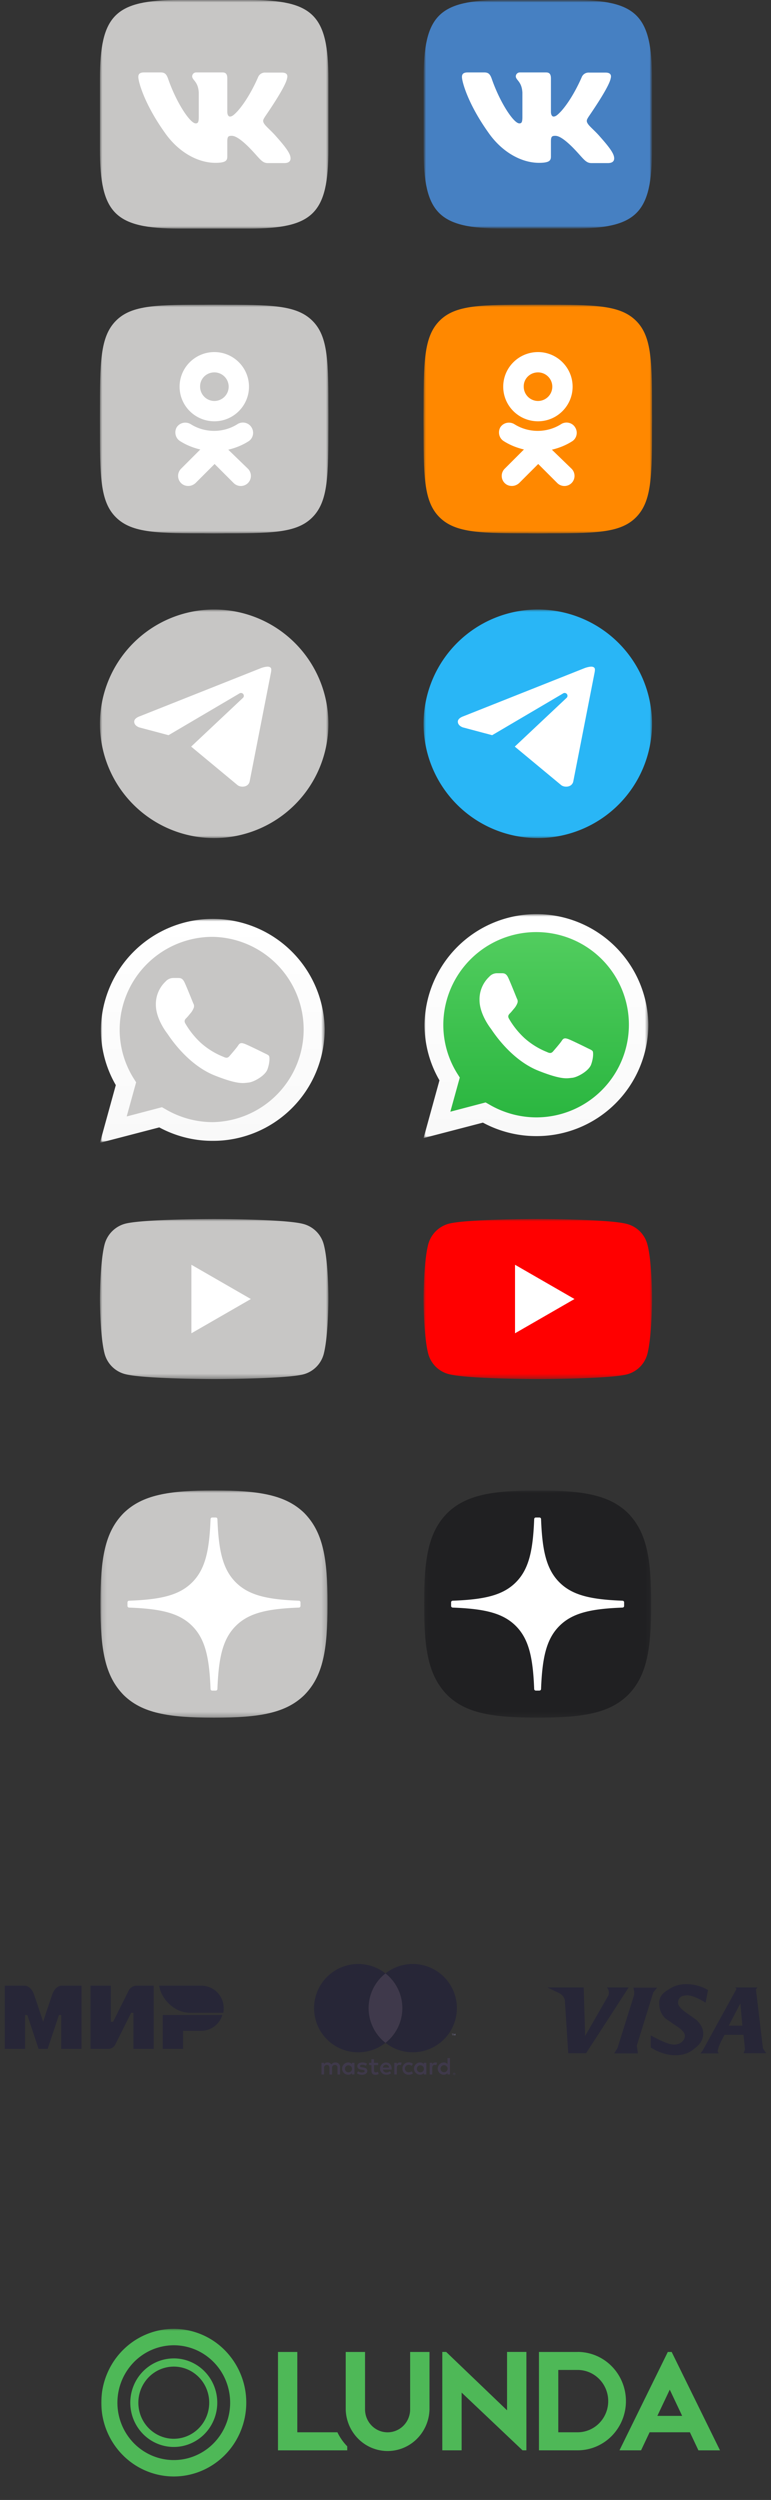 <svg width="162" height="525" fill="none" xmlns="http://www.w3.org/2000/svg"><rect width="100%" height="100%" fill="#333333" stroke="none"/><mask id="a" style="mask-type:luminance" maskUnits="userSpaceOnUse" x="89" y="128" width="48" height="48"><path d="M89 128h48v48H89v-48z" fill="#fff"/></mask><g mask="url(#a)"><path d="M113 128a24.006 24.006 0 0 0-24 24 24.001 24.001 0 0 0 40.971 16.971 24.006 24.006 0 0 0 0-33.942A24.005 24.005 0 0 0 113 128z" fill="#29B6F6"/><path fill-rule="evenodd" clip-rule="evenodd" d="m120.446 164.151 4.495-22.951s.06-.3.06-.6c0-.45-.4-.6-.75-.6-.57-.001-1.352.28-1.351.281l-25.58 10.161s-1.12.358-1.12 1.108c0 .9 1.09 1.215 1.09 1.215l6.113 1.626.007.004 14.863-8.747a.583.583 0 0 1 .443-.118.592.592 0 0 1 .462.329.6.6 0 0 1-.177.741l-10.835 10.19v.001l.001.001 9.737 8.079s.357.329 1.048.329c1.301 0 1.494-1.049 1.494-1.049z" fill="#fff"/></g><mask id="b" style="mask-type:luminance" maskUnits="userSpaceOnUse" x="21" y="128" width="48" height="48"><path d="M21 128h48v48H21v-48z" fill="#fff"/></mask><g mask="url(#b)"><path d="M45 128a24.006 24.006 0 0 0-24 24 24.003 24.003 0 0 0 24 24 24.006 24.006 0 0 0 24-24 24.003 24.003 0 0 0-24-24z" fill="#C7C6C5"/><path fill-rule="evenodd" clip-rule="evenodd" d="M52.446 164.151 56.94 141.2s.06-.3.06-.6c0-.45-.4-.6-.75-.6-.57-.001-1.352.28-1.35.281l-25.58 10.161s-1.12.358-1.12 1.108c0 .9 1.088 1.215 1.088 1.215l6.114 1.626.007.004 14.863-8.747a.593.593 0 0 1 .443-.118.603.603 0 0 1 .5.44.597.597 0 0 1-.215.63l-10.835 10.19v.001l.001.001 9.737 8.079s.357.329 1.048.329c1.301 0 1.495-1.049 1.495-1.049z" fill="#fff"/></g><mask id="c" style="mask-type:luminance" maskUnits="userSpaceOnUse" x="21" y="64" width="48" height="48"><path d="M21 64h48v48H21V64z" fill="#fff"/></mask><g mask="url(#c)"><path fill-rule="evenodd" clip-rule="evenodd" d="m68.999 88 .001-.167C69 69.167 63.33 64 45.152 64l-.152.001-.152-.001C26.67 64 21 69.167 21 87.833l.001.167-.001.167C21 106.833 26.67 112 44.848 112l.152-.001.152.001C63.33 112 69 106.833 69 88.167L68.999 88z" fill="#C7C6C5"/><path d="M45.047 88.473c4.004 0 7.268-3.264 7.268-7.268s-3.264-7.268-7.268-7.268c-4.047 0-7.311 3.264-7.311 7.268s3.265 7.268 7.311 7.268zm0-10.271a3.01 3.01 0 0 1 3.003 3.003 3.01 3.01 0 0 1-3.003 3.003 3.01 3.01 0 0 1-3.003-3.003c-.044-1.654 1.306-3.003 3.003-3.003zm2.915 16.234c1.48-.348 2.916-.914 4.22-1.741 1.002-.609 1.307-1.958.654-2.959-.61-1.001-1.96-1.306-2.96-.653-2.958 1.871-6.832 1.871-9.791 0-1.001-.609-2.306-.348-2.96.653-.565 1.001-.26 2.307.74 2.916 1.307.827 2.743 1.393 4.222 1.741L38.04 98.44a2.13 2.13 0 0 0 0 3.003c.435.435.957.609 1.523.609s1.088-.218 1.523-.609l4.004-4.004 4.004 4.004a2.128 2.128 0 0 0 3.003 0 2.13 2.13 0 0 0 0-3.003l-4.135-4.004z" fill="#fff"/><path d="M21 87.04c0-10.862 0-16.291 3.36-19.68C27.72 63.971 33.163 64 44.04 64h1.92c10.862 0 16.291 0 19.68 3.36C69.029 70.72 69 76.163 69 87.04v1.92c0 10.862 0 16.291-3.36 19.68-3.36 3.389-8.803 3.36-19.68 3.36h-1.92c-10.862 0-16.291 0-19.68-3.36-3.389-3.36-3.36-8.803-3.36-19.68v-1.92z" fill="#C7C6C5"/><path d="M45.047 88.473c4.004 0 7.268-3.264 7.268-7.268s-3.264-7.268-7.268-7.268c-4.047 0-7.311 3.264-7.311 7.268s3.265 7.268 7.311 7.268zm0-10.271a3.01 3.01 0 0 1 3.003 3.003 3.01 3.01 0 0 1-3.003 3.003 3.01 3.01 0 0 1-3.003-3.003c-.044-1.654 1.306-3.003 3.003-3.003zm2.915 16.234c1.48-.348 2.916-.914 4.222-1.741 1-.609 1.305-1.958.653-2.959-.61-1.001-1.96-1.306-2.96-.653-2.958 1.871-6.832 1.871-9.791 0-1.001-.609-2.306-.348-2.96.653-.565 1.001-.26 2.307.74 2.916 1.307.827 2.743 1.393 4.222 1.741L38.04 98.44a2.13 2.13 0 0 0 0 3.003c.435.435.957.609 1.523.609s1.088-.218 1.523-.609l4.004-4.004 4.004 4.004a2.128 2.128 0 0 0 3.003 0 2.13 2.13 0 0 0 0-3.003l-4.135-4.004z" fill="#fff"/></g><mask id="d" style="mask-type:luminance" maskUnits="userSpaceOnUse" x="89" y="64" width="48" height="48"><path d="M89 64h48v48H89V64z" fill="#fff"/></mask><g mask="url(#d)"><path fill-rule="evenodd" clip-rule="evenodd" d="m136.999 88 .001-.167C137 69.167 131.33 64 113.152 64l-.152.001-.152-.001C94.67 64 89 69.167 89 87.833l.001.167-.001.167C89 106.833 94.67 112 112.848 112l.152-.001.152.001C131.33 112 137 106.833 137 88.167l-.001-.167z" fill="#F80"/><path d="M113.047 88.473c4.004 0 7.268-3.264 7.268-7.268s-3.264-7.268-7.268-7.268c-4.047 0-7.311 3.264-7.311 7.268s3.264 7.268 7.311 7.268zm0-10.271a3.01 3.01 0 0 1 3.003 3.003 3.01 3.01 0 0 1-3.003 3.003 3.012 3.012 0 0 1-3.003-3.003c-.044-1.654 1.306-3.003 3.003-3.003zm2.915 16.234c1.48-.348 2.916-.914 4.221-1.741 1.001-.609 1.306-1.958.653-2.959-.609-1.001-1.959-1.306-2.959-.653-2.959 1.871-6.833 1.871-9.792 0-1.001-.609-2.306-.348-2.959.653-.566 1.001-.261 2.307.74 2.916 1.306.827 2.742 1.393 4.221 1.741l-4.047 4.047a2.128 2.128 0 0 0 0 3.003c.435.435.957.609 1.523.609s1.088-.218 1.523-.609l4.004-4.004 4.004 4.004a2.129 2.129 0 0 0 3.003 0 2.13 2.13 0 0 0 0-3.003l-4.135-4.004z" fill="#fff"/><path d="M89 87.04c0-10.862 0-16.291 3.36-19.68 3.36-3.389 8.803-3.36 19.68-3.36h1.92c10.862 0 16.291 0 19.68 3.36 3.389 3.36 3.36 8.803 3.36 19.68v1.92c0 10.862 0 16.291-3.36 19.68-3.36 3.389-8.803 3.36-19.68 3.36h-1.92c-10.862 0-16.291 0-19.68-3.36-3.389-3.36-3.36-8.803-3.36-19.68v-1.92z" fill="#F80"/><path d="M113.047 88.473c4.004 0 7.268-3.264 7.268-7.268s-3.264-7.268-7.268-7.268c-4.047 0-7.311 3.264-7.311 7.268s3.264 7.268 7.311 7.268zm0-10.271a3.01 3.01 0 0 1 3.003 3.003 3.01 3.01 0 0 1-3.003 3.003 3.012 3.012 0 0 1-3.003-3.003c-.044-1.654 1.306-3.003 3.003-3.003zm2.915 16.234c1.48-.348 2.916-.914 4.222-1.741 1.001-.609 1.305-1.958.653-2.959-.609-1.001-1.959-1.306-2.959-.653-2.959 1.871-6.833 1.871-9.792 0-1.001-.609-2.306-.348-2.959.653-.566 1.001-.261 2.307.74 2.916 1.306.827 2.742 1.393 4.221 1.741l-4.048 4.047a2.128 2.128 0 0 0 0 3.003c.435.435.957.609 1.523.609s1.088-.218 1.523-.609l4.004-4.004 4.004 4.004a2.129 2.129 0 0 0 3.003 0 2.13 2.13 0 0 0 0-3.003l-4.135-4.004z" fill="#fff"/></g><mask id="e" style="mask-type:luminance" maskUnits="userSpaceOnUse" x="89" y="0" width="48" height="48"><path d="M89 0h48v48H89V0z" fill="#fff"/></mask><g mask="url(#e)"><mask id="f" style="mask-type:luminance" maskUnits="userSpaceOnUse" x="89" y="0" width="48" height="48"><path d="M89 0h48v48H89V0z" fill="#fff"/></mask><g mask="url(#f)"><path d="M105.632 0h14.736C133.818 0 137 3.182 137 16.632v14.736C137 44.808 133.818 48 120.368 48h-14.736C92.182 48 89 44.818 89 31.368V16.632C89 3.182 92.182 0 105.632 0z" fill="#4680C2"/><path d="M128.293 16.531c.235-.744 0-1.286-1.051-1.286h-3.485a1.546 1.546 0 0 0-1.527.96s-1.795 4.32-4.32 7.147c-.796.835-1.166 1.128-1.608 1.128-.235 0-.542-.269-.542-1.018v-6.964c0-.879-.269-1.287-1.018-1.287h-5.486a.845.845 0 0 0-.878.802c0 .845 1.252 1.051 1.387 3.422v5.16c0 1.119-.202 1.32-.643 1.32-1.186 0-4.066-4.368-5.794-9.35-.341-.96-.677-1.354-1.56-1.354H98.25c-1.018 0-1.186.48-1.186.96 0 .917 1.186 5.52 5.52 11.621 2.88 4.166 6.979 6.403 10.67 6.403 2.237 0 2.506-.509 2.506-1.353v-3.135c0-1.017.202-1.185.917-1.185.509 0 1.44.268 3.489 2.27 2.372 2.371 2.78 3.456 4.1 3.456h3.489c1.018 0 1.493-.509 1.219-1.493-.273-.984-1.44-2.4-2.947-4.099-.811-.96-2.03-1.997-2.4-2.506-.509-.676-.374-.96 0-1.56-.033 0 4.234-6.028 4.675-8.064" fill="#fff"/></g></g><mask id="g" style="mask-type:luminance" maskUnits="userSpaceOnUse" x="21" y="0" width="48" height="48"><path d="M21 0h48v48H21V0z" fill="#fff"/></mask><g mask="url(#g)"><path d="M37.632 0h14.736C65.818 0 69 3.182 69 16.632v14.736C69 44.808 65.818 48 52.368 48H37.632C24.182 48 21 44.818 21 31.368V16.632C21 3.182 24.182 0 37.632 0z" fill="#C7C6C5"/><path d="M60.293 16.531c.235-.744 0-1.286-1.051-1.286h-3.485a1.545 1.545 0 0 0-1.527.96s-1.795 4.32-4.32 7.147c-.796.835-1.166 1.128-1.608 1.128-.235 0-.542-.269-.542-1.018v-6.964c0-.879-.269-1.287-1.018-1.287h-5.486a.84.84 0 0 0-.878.802c0 .845 1.252 1.051 1.387 3.422v5.16c0 1.12-.202 1.32-.643 1.32-1.186 0-4.066-4.368-5.794-9.35-.34-.96-.677-1.354-1.56-1.354H30.25c-1.018 0-1.186.48-1.186.96 0 .917 1.186 5.52 5.52 11.621 2.88 4.166 6.98 6.403 10.67 6.403 2.237 0 2.506-.509 2.506-1.353v-3.135c0-1.017.202-1.185.917-1.185.509 0 1.44.268 3.49 2.27 2.37 2.371 2.779 3.456 4.099 3.456h3.49c1.017 0 1.492-.509 1.218-1.493-.273-.984-1.44-2.4-2.947-4.099-.811-.96-2.03-1.997-2.4-2.506-.509-.676-.374-.96 0-1.56-.033 0 4.234-6.028 4.675-8.064" fill="#fff"/></g><mask id="h" style="mask-type:luminance" maskUnits="userSpaceOnUse" x="89" y="192" width="48" height="47"><path d="M89 192h47.227v47H89v-47z" fill="#fff"/></mask><g mask="url(#h)"><path d="m89.813 238.178 3.225-11.707a22.673 22.673 0 0 1 13.842-33.147 22.674 22.674 0 0 1 28.511 21.85 22.667 22.667 0 0 1-22.692 22.612 22.78 22.78 0 0 1-10.863-2.748l-12.023 3.14z" fill="url(#i)"/><path d="m89 239 3.339-12.123a23.236 23.236 0 0 1-3.136-11.698 23.511 23.511 0 0 1 23.512-23.207 23.511 23.511 0 0 1 23.512 23.207 23.482 23.482 0 0 1-23.519 23.41 23.61 23.61 0 0 1-11.24-2.833L89 239zm13.035-7.485.708.401a19.656 19.656 0 0 0 9.946 2.739 19.466 19.466 0 0 0 17.971-12.013 19.455 19.455 0 0 0-17.971-26.901 19.528 19.528 0 0 0-19.542 19.452 19.314 19.314 0 0 0 2.989 10.352l.472.742-1.983 7.174 7.41-1.946z" fill="url(#j)"/><path d="M106.819 205.393c-.44-.977-.902-1.001-1.318-1.01h-1.129a2.156 2.156 0 0 0-1.568.732 6.521 6.521 0 0 0-2.049 4.883c0 2.886 2.106 5.667 2.399 6.05.293.382 4.071 6.489 10.036 8.836 4.958 1.955 5.974 1.558 7.046 1.459 1.072-.099 3.471-1.417 3.967-2.781.496-1.365.472-2.536.34-2.782-.132-.246-.543-.392-1.129-.685-.586-.293-3.471-1.705-4.014-1.889-.543-.184-.945-.293-1.318.293-.373.586-1.52 1.889-1.861 2.29-.34.402-.689.44-1.275.147a16.004 16.004 0 0 1-4.722-2.909 17.494 17.494 0 0 1-3.278-4.09c-.34-.586-.033-.898.26-1.19.293-.293.586-.685.878-1.02.244-.295.441-.624.586-.978a1.082 1.082 0 0 0-.047-1.02c-.133-.293-1.271-3.183-1.804-4.336z" fill="#fff"/></g><mask id="k" style="mask-type:luminance" maskUnits="userSpaceOnUse" x="21" y="192" width="48" height="48"><path d="M21 192h48v48H21v-48z" fill="#fff"/></mask><g mask="url(#k)"><mask id="l" style="mask-type:luminance" maskUnits="userSpaceOnUse" x="20" y="193" width="49" height="47"><path d="M20.995 193h47.227v47H20.995v-47z" fill="#fff"/></mask><g mask="url(#l)"><path d="m21.808 239.178 3.225-11.707a22.672 22.672 0 0 1 4.772-28.317 22.676 22.676 0 0 1 28.7-.918 22.672 22.672 0 0 1 8.881 17.938 22.669 22.669 0 0 1-22.692 22.612 22.779 22.779 0 0 1-10.863-2.748l-12.023 3.14z" fill="#C7C6C5"/><path d="m20.995 240 3.339-12.123a23.236 23.236 0 0 1-3.136-11.698 23.511 23.511 0 0 1 23.512-23.207 23.512 23.512 0 0 1 23.512 23.207 23.484 23.484 0 0 1-23.52 23.41 23.607 23.607 0 0 1-11.239-2.833L20.995 240zm13.035-7.485.708.401a19.657 19.657 0 0 0 9.946 2.739 19.462 19.462 0 0 0 19.118-19.457 19.46 19.46 0 0 0-19.118-19.457 19.528 19.528 0 0 0-19.542 19.452 19.314 19.314 0 0 0 2.99 10.352l.471.742-1.983 7.174 7.41-1.946z" fill="url(#m)"/><path d="M38.814 206.393c-.44-.977-.902-1.001-1.318-1.01h-1.129a2.152 2.152 0 0 0-1.567.732 6.534 6.534 0 0 0-2.05 4.883c0 2.886 2.106 5.667 2.399 6.05.293.382 4.07 6.489 10.036 8.836 4.958 1.955 5.974 1.558 7.046 1.459 1.072-.099 3.471-1.417 3.967-2.781.496-1.365.472-2.536.34-2.782-.132-.246-.543-.392-1.129-.685-.585-.293-3.47-1.705-4.014-1.889-.543-.184-.945-.293-1.318.293-.373.586-1.52 1.889-1.86 2.29-.34.402-.69.44-1.276.147a15.994 15.994 0 0 1-4.722-2.909 17.504 17.504 0 0 1-3.278-4.09c-.34-.586-.033-.898.26-1.19.293-.293.586-.685.878-1.02.244-.295.441-.624.586-.978a1.078 1.078 0 0 0-.047-1.02c-.132-.293-1.27-3.183-1.804-4.336z" fill="#fff"/></g></g><mask id="n" style="mask-type:luminance" maskUnits="userSpaceOnUse" x="21" y="256" width="48" height="34"><path d="M21 256h48v33.6H21V256z" fill="#fff"/></mask><g mask="url(#n)"><path d="M68.011 261.28a6.02 6.02 0 0 0-4.229-4.229C60.024 256 45 256 45 256s-14.986 0-18.72.989a6.12 6.12 0 0 0-4.291 4.291C21 265.014 21 272.8 21 272.8s0 7.829.989 11.52a6.02 6.02 0 0 0 4.229 4.229C30.014 289.6 45 289.6 45 289.6s15.024 0 18.782-.989a6.016 6.016 0 0 0 4.229-4.229c.989-3.753.989-11.52.989-11.52s.038-7.848-.989-11.582z" fill="#C7C6C5"/><path d="m40.215 279.995 12.494-7.195-12.494-7.195v14.39z" fill="#fff"/></g><mask id="o" style="mask-type:luminance" maskUnits="userSpaceOnUse" x="89" y="256" width="48" height="34"><path d="M89 256h48v33.6H89V256z" fill="#fff"/></mask><g mask="url(#o)"><path d="M136.011 261.28a6.018 6.018 0 0 0-4.229-4.229C128.024 256 113 256 113 256s-14.986 0-18.72.989a6.12 6.12 0 0 0-4.291 4.291C89 265.014 89 272.8 89 272.8s0 7.829.989 11.52a6.02 6.02 0 0 0 4.229 4.229C98.014 289.6 113 289.6 113 289.6s15.024 0 18.782-.989a6.023 6.023 0 0 0 2.678-1.551 6.023 6.023 0 0 0 1.551-2.678c.989-3.753.989-11.52.989-11.52s.038-7.848-.989-11.582z" fill="red"/><path d="m108.215 279.995 12.494-7.195-12.494-7.195v14.39z" fill="#fff"/></g><path fill-rule="evenodd" clip-rule="evenodd" d="M127.928 418.412c0 .347-.038.617-.192.81l-4.786 8.335-.308-10.187H115l2.586 1.235c.733.463 1.119 1.08 1.119 1.813l.695 10.768h3.743l8.952-13.816h-4.592c.27.271.425.656.425 1.042zm30.91-.617.31-.425h-4.67c.154.155.232.232.232.309-.039.231-.155.347-.232.502l-6.83 12.425a3.967 3.967 0 0 1-.502.618h3.859l-.193-.425c0-.347.193-1.003.617-1.93l.81-1.543h3.975c.155 1.274.27 2.355.31 3.126l-.31.733H161l-.695-1.042-1.467-12.349v.001zm-2.855 7.601h-2.856l2.432-4.668.424 4.668zm-11.81-8.72c-1.467 0-2.739.424-3.858 1.234-1.236.695-1.814 1.621-1.814 2.74 0 1.274.424 2.393 1.312 3.241l2.662 1.815c.964.694 1.428 1.273 1.428 1.814 0 .501-.232.964-.695 1.349-.463.348-.965.502-1.62.502-.965 0-2.585-.694-4.862-1.929v2.547c1.775 1.081 3.511 1.62 5.17 1.62 1.582 0 2.933-.424 4.052-1.427 1.235-.888 1.814-1.968 1.814-3.125 0-.965-.424-1.893-1.428-2.856l-2.547-1.814c-.848-.694-1.312-1.274-1.312-1.736 0-1.081.617-1.621 1.93-1.621.888 0 2.16.502 3.859 1.543l.502-2.663c-1.428-.81-2.934-1.233-4.593-1.233v-.001zm-10.148 14.549c-.038-.58-.153-1.081-.23-1.621l3.471-11.191.81-1.003h-4.978c.039.231.116.579.155.81 0 .232 0 .54-.039.81l-3.473 11.075-.694 1.119h4.977l.001.001z" fill="#130F40" fill-opacity=".35"/><path d="M71.456 435.65v-1.546a.92.92 0 0 0-.97-.978.951.951 0 0 0-.865.439.897.897 0 0 0-.814-.439.817.817 0 0 0-.721.366v-.305h-.535v2.463h.54v-1.355a.578.578 0 0 1 .603-.654c.355 0 .535.232.535.65v1.369h.542v-1.365a.578.578 0 0 1 .602-.654c.366 0 .541.232.541.65v1.369l.542-.01zm8.001-2.463h-.88v-.746h-.542v.746h-.489v.49h.5v1.133c0 .572.221.911.855.911.237.002.47-.064.67-.19l-.154-.458a.994.994 0 0 1-.475.138c-.257 0-.355-.163-.355-.41v-1.124h.876l-.006-.49zm4.57-.061a.73.73 0 0 0-.65.36v-.299h-.53v2.463h.536v-1.38c0-.408.174-.635.514-.635.116 0 .229.021.335.062l.165-.514a1.119 1.119 0 0 0-.38-.067l.01.01zm-6.908.258a1.835 1.835 0 0 0-1.004-.258c-.624 0-1.031.299-1.031.788 0 .402.3.649.85.727l.257.035c.294.042.433.119.433.258 0 .191-.196.298-.562.298a1.313 1.313 0 0 1-.82-.257l-.255.418c.311.218.685.33 1.066.319.71 0 1.123-.334 1.123-.804 0-.469-.325-.659-.861-.736l-.258-.036c-.23-.031-.416-.077-.416-.242 0-.165.174-.289.468-.289.271.004.537.076.773.211l.237-.432zm14.348-.258a.73.73 0 0 0-.65.36v-.299h-.53v2.463h.536v-1.38c0-.408.175-.635.515-.635.115 0 .228.021.335.062l.165-.514a1.125 1.125 0 0 0-.381-.067l.01.01zm-6.903 1.288a1.246 1.246 0 0 0 1.313 1.288c.322.016.639-.089.887-.294l-.258-.433a1.08 1.08 0 0 1-.644.221.788.788 0 0 1 0-1.576c.234.004.459.081.644.222l.258-.433a1.285 1.285 0 0 0-.886-.293 1.237 1.237 0 0 0-1.225.782 1.256 1.256 0 0 0-.089.506v.01zm5.018 0v-1.227h-.536v.3a.937.937 0 0 0-.773-.361 1.29 1.29 0 0 0-.91 2.198c.241.242.569.378.91.378a.937.937 0 0 0 .773-.361v.3h.536v-1.227zm-1.994 0a.747.747 0 0 1 .366-.599.748.748 0 0 1 .702-.027.75.75 0 0 1 .27 1.121.747.747 0 0 1-.784.271.745.745 0 0 1-.554-.766zm-6.465-1.288a1.28 1.28 0 0 0-.906.39 1.288 1.288 0 0 0 .942 2.186c.372.018.735-.101 1.024-.335l-.259-.397a1.171 1.171 0 0 1-.715.258.685.685 0 0 1-.737-.603H82.3v-.206c0-.773-.479-1.288-1.169-1.288l-.008-.005zm0 .479a.612.612 0 0 1 .623.598H80.46a.629.629 0 0 1 .654-.598h.011-.002zm13.42.814v-2.221h-.513v1.288a.94.94 0 0 0-.773-.36 1.29 1.29 0 0 0-.91 2.198c.241.242.569.378.91.378a.937.937 0 0 0 .773-.361v.3h.515v-1.222h-.002zm.895.873a.26.26 0 0 1 .178.069.24.24 0 0 1 .07.221.237.237 0 0 1-.151.176.232.232 0 0 1-.097.021.256.256 0 0 1-.23-.15.244.244 0 0 1 .118-.314.236.236 0 0 1 .12-.023h-.008zm0 .435c.025 0 .05-.005.073-.014a.185.185 0 0 0 .11-.171.182.182 0 0 0-.257-.17.194.194 0 0 0-.062.041.19.19 0 0 0 0 .258.18.18 0 0 0 .066.043.19.19 0 0 0 .078.014h-.008v-.001zm.016-.306a.107.107 0 0 1 .067.02.063.063 0 0 1 .023.054.058.058 0 0 1-.018.046.094.094 0 0 1-.055.024l.075.085h-.058l-.07-.085h-.023v.085h-.05v-.226l.11-.004-.001.001zm-.058.043v.062h.058c.01.003.02.003.03 0a.019.019 0 0 0 .003-.011l-.003-.012a.019.019 0 0 0 .003-.011l-.003-.012a.051.051 0 0 0-.03 0l-.058-.016zm-2.831-1.045a.744.744 0 1 1 1.489.033.744.744 0 0 1-1.489-.033zm-18.088 0v-1.232h-.537v.3a.937.937 0 0 0-.773-.361 1.29 1.29 0 0 0-.91 2.198c.241.242.569.378.91.378a.937.937 0 0 0 .773-.361v.3h.537v-1.222zm-1.995 0a.742.742 0 0 1 .913-.68.744.744 0 1 1-.713 1.237.742.742 0 0 1-.204-.557h.004z" fill="#433B52" fill-opacity=".8"/><path d="M77.457 421.717A9.252 9.252 0 0 1 81 414.425a9.271 9.271 0 0 0-9.782-1.049 9.276 9.276 0 0 0-3.817 13.265 9.265 9.265 0 0 0 6.272 4.216A9.275 9.275 0 0 0 81 429.005a9.248 9.248 0 0 1-3.543-7.288z" fill="#130F40" fill-opacity=".35"/><path d="M96 421.717a9.272 9.272 0 0 1-15.001 7.288 9.259 9.259 0 0 0 3.541-7.29 9.277 9.277 0 0 0-3.541-7.29 9.271 9.271 0 0 1 15.002 7.29l-.001.002z" fill="#130F40" fill-opacity=".35"/><path fill-rule="evenodd" clip-rule="evenodd" d="M83.12 426.636a9.27 9.27 0 0 0 1.413-4.919v-.002a9.274 9.274 0 0 0-3.538-7.286 9.266 9.266 0 0 0-2.607 11.338 9.264 9.264 0 0 0 2.607 3.236 9.268 9.268 0 0 0 2.126-2.365l-.001-.002z" fill="#433B52" fill-opacity=".8"/><path d="M95.115 427.462v-.301h.121v-.061h-.307v.061h.132v.301h.054zm.595 0v-.362h-.092l-.108.258-.109-.258h-.083v.36h.067v-.27l.102.235h.069l.1-.235v.274l.054-.004v.002z" fill="#6D6B88"/><path fill-rule="evenodd" clip-rule="evenodd" d="M42.257 417h-8.82c.474 2.94 3.319 5.692 6.45 5.692h7.019c.094-.285.094-.664.094-.949a4.703 4.703 0 0 0-2.92-4.394 4.703 4.703 0 0 0-1.823-.349zm-8.06 6.165v7.113h4.268v-3.792h3.795c2.085 0 3.888-1.423 4.457-3.321h-12.52zM19.021 417v13.28h3.794s.948 0 1.423-.95l3.32-6.638h.473v7.588H32.3V417h-3.794s-.948.096-1.423.949l-3.32 6.639h-.474V417h-4.268zm-18.02 13.28V417h4.268s1.233 0 1.896 1.896c1.708 5.029 1.897 5.692 1.897 5.692s.381-1.233 1.898-5.691c.664-1.896 1.897-1.896 1.897-1.896h4.268v13.279h-4.268v-7.114h-.475l-2.371 7.114H8.114l-2.372-7.114h-.473v7.114H1.001z" fill="#130F40" fill-opacity=".35"/><mask id="p" style="mask-type:luminance" maskUnits="userSpaceOnUse" x="21" y="489" width="131" height="32"><path d="M21 489h131v32H21v-32z" fill="#fff"/></mask><g mask="url(#p)"><path fill-rule="evenodd" clip-rule="evenodd" d="M36.514 492.514c2.347.002 4.64.71 6.58 2.032a12.01 12.01 0 0 1 4.363 5.41 12.25 12.25 0 0 1 .674 6.964 12.119 12.119 0 0 1-3.241 6.171 11.785 11.785 0 0 1-6.065 3.3c-2.298.465-4.68.226-6.844-.686a11.892 11.892 0 0 1-5.316-4.44 12.206 12.206 0 0 1 1.477-15.215 11.763 11.763 0 0 1 8.372-3.535v-.001zm0-3.446c-3.013 0-5.957.91-8.462 2.612a15.442 15.442 0 0 0-5.61 6.957 15.754 15.754 0 0 0-.867 8.955 15.59 15.59 0 0 0 4.169 7.936 15.152 15.152 0 0 0 7.798 4.242c2.955.598 6.018.291 8.8-.882a15.297 15.297 0 0 0 6.836-5.709 15.697 15.697 0 0 0 2.567-8.61 15.64 15.64 0 0 0-4.461-10.961 15.1 15.1 0 0 0-10.77-4.54zm0 7.927c1.473 0 2.912.445 4.137 1.278a7.544 7.544 0 0 1 2.742 3.4 7.7 7.7 0 0 1 .424 4.378 7.62 7.62 0 0 1-2.038 3.88 7.403 7.403 0 0 1-3.813 2.074 7.33 7.33 0 0 1-4.302-.431 7.475 7.475 0 0 1-3.341-2.791 7.675 7.675 0 0 1 .928-9.565 7.404 7.404 0 0 1 5.263-2.223zm0-1.72a9.021 9.021 0 0 0-5.076 1.567 9.268 9.268 0 0 0-3.366 4.173 9.45 9.45 0 0 0-.52 5.372 9.354 9.354 0 0 0 2.5 4.76 9.093 9.093 0 0 0 4.679 2.545 8.986 8.986 0 0 0 5.28-.529 9.168 9.168 0 0 0 4.1-3.424 9.446 9.446 0 0 0 .846-8.726 9.298 9.298 0 0 0-1.98-3.018 9.13 9.13 0 0 0-2.965-2.017 9 9 0 0 0-3.498-.708v.005zm25.955 15.513h8.425a11.135 11.135 0 0 0 2.068 2.955v.836H58.41v-20.657h4.06l-.001 16.866zm27.754-16.866h-4.045v12.054c0 1.278-.5 2.505-1.388 3.41a4.712 4.712 0 0 1-3.35 1.411 4.707 4.707 0 0 1-1.817-.368 4.704 4.704 0 0 1-1.533-1.044 4.864 4.864 0 0 1-1.388-3.41v-12.052h-4.06v12.054c.05 2.33 1 4.551 2.649 6.198a8.72 8.72 0 0 0 6.15 2.55 8.726 8.726 0 0 0 6.153-2.55 9.036 9.036 0 0 0 2.649-6.198v-12.055h-.02zm16.317 12.253v-12.263h4.065v20.666h-.812l-12.797-12.126v12.126h-4.06v-20.666h.812l12.792 12.263zm14.825-12.253h-8.12v20.656h8.12c2.693 0 5.276-1.088 7.18-3.026a10.427 10.427 0 0 0 2.974-7.307c0-2.74-1.069-5.369-2.974-7.307a10.035 10.035 0 0 0-3.285-2.236 10.042 10.042 0 0 0-3.895-.79v.01zm0 16.865h-4.06v-13.089h4.06c1.706 0 3.342.69 4.548 1.917a6.599 6.599 0 0 1 1.883 4.628 6.598 6.598 0 0 1-1.883 4.627 6.363 6.363 0 0 1-4.548 1.917zm29.918 3.792h-4.532l-1.791-3.791h-8.468l-1.792 3.79h-4.537l10.154-20.656h.812l10.154 20.657zm-10.555-12.744-2.608 5.511h5.216l-2.608-5.511z" fill="#4EB857"/></g><g clip-path="url(#q)"><mask id="r" style="mask-type:luminance" maskUnits="userSpaceOnUse" x="89" y="313" width="48" height="48"><path d="M136.832 313H89.105v47.727h47.727V313z" fill="#fff"/></mask><g mask="url(#r)"><path d="M112.868 360.719h.19c9.476 0 14.977-.954 18.873-4.737 3.972-4.012 4.89-9.55 4.89-18.989v-.267c0-9.436-.918-14.937-4.89-18.989-3.894-3.783-9.434-4.737-18.87-4.737h-.191c-9.476 0-14.98.954-18.875 4.737-3.973 4.012-4.89 9.553-4.89 18.989v.267c0 9.436.917 14.937 4.89 18.989 3.859 3.783 9.399 4.737 18.873 4.737z" fill="#202022"/><path d="M131.14 336.497a.344.344 0 0 0-.329-.34c-6.522-.247-10.491-1.079-13.268-3.856-2.783-2.783-3.612-6.755-3.859-13.291a.342.342 0 0 0-.341-.33h-.761a.345.345 0 0 0-.34.33c-.248 6.533-1.077 10.508-3.859 13.291-2.78 2.78-6.746 3.609-13.268 3.856a.34.34 0 0 0-.33.34v.761c0 .182.148.332.33.341 6.522.247 10.491 1.079 13.268 3.856 2.777 2.777 3.606 6.738 3.856 13.248.005.182.156.33.34.33h.764a.346.346 0 0 0 .341-.33c.25-6.51 1.079-10.471 3.856-13.248 2.78-2.78 6.746-3.609 13.268-3.856a.341.341 0 0 0 .329-.341v-.761h.003z" fill="#fff"/></g></g><g clip-path="url(#s)"><mask id="t" style="mask-type:luminance" maskUnits="userSpaceOnUse" x="21" y="313" width="48" height="48"><path d="M68.832 313H21.105v47.727h47.727V313z" fill="#fff"/></mask><g mask="url(#t)"><path d="M44.868 360.719h.19c9.476 0 14.977-.954 18.873-4.737 3.972-4.012 4.89-9.55 4.89-18.989v-.267c0-9.436-.918-14.937-4.89-18.989-3.894-3.783-9.434-4.737-18.87-4.737h-.19c-9.477 0-14.98.954-18.876 4.737-3.973 4.012-4.89 9.553-4.89 18.989v.267c0 9.436.917 14.937 4.89 18.989 3.859 3.783 9.4 4.737 18.873 4.737z" fill="#C7C6C5"/><path d="M63.14 336.497a.345.345 0 0 0-.33-.34c-6.521-.247-10.49-1.079-13.267-3.856-2.783-2.783-3.612-6.755-3.86-13.291a.342.342 0 0 0-.34-.33h-.76a.346.346 0 0 0-.341.33c-.247 6.533-1.077 10.508-3.86 13.291-2.779 2.78-6.745 3.609-13.267 3.856a.34.34 0 0 0-.33.34v.761c0 .182.148.332.33.341 6.521.247 10.49 1.079 13.268 3.856 2.777 2.777 3.606 6.738 3.856 13.248.005.182.156.33.34.33h.764a.346.346 0 0 0 .34-.33c.25-6.51 1.08-10.471 3.857-13.248 2.78-2.78 6.746-3.609 13.268-3.856a.342.342 0 0 0 .33-.341v-.761h.002z" fill="#fff"/></g></g><defs><linearGradient id="i" x1="112.604" y1="238.178" x2="112.604" y2="192.553" gradientUnits="userSpaceOnUse"><stop stop-color="#27B43D"/><stop offset="1" stop-color="#55CF61"/></linearGradient><linearGradient id="j" x1="112.613" y1="239" x2="112.613" y2="191.774" gradientUnits="userSpaceOnUse"><stop stop-color="#F9F9F9"/><stop offset="1" stop-color="#fff"/></linearGradient><linearGradient id="m" x1="44.608" y1="240" x2="44.608" y2="192.774" gradientUnits="userSpaceOnUse"><stop stop-color="#F9F9F9"/><stop offset="1" stop-color="#fff"/></linearGradient><clipPath id="q"><path fill="#fff" transform="translate(89 313)" d="M0 0h48v48H0z"/></clipPath><clipPath id="s"><path fill="#fff" transform="translate(21 313)" d="M0 0h48v48H0z"/></clipPath></defs></svg>
